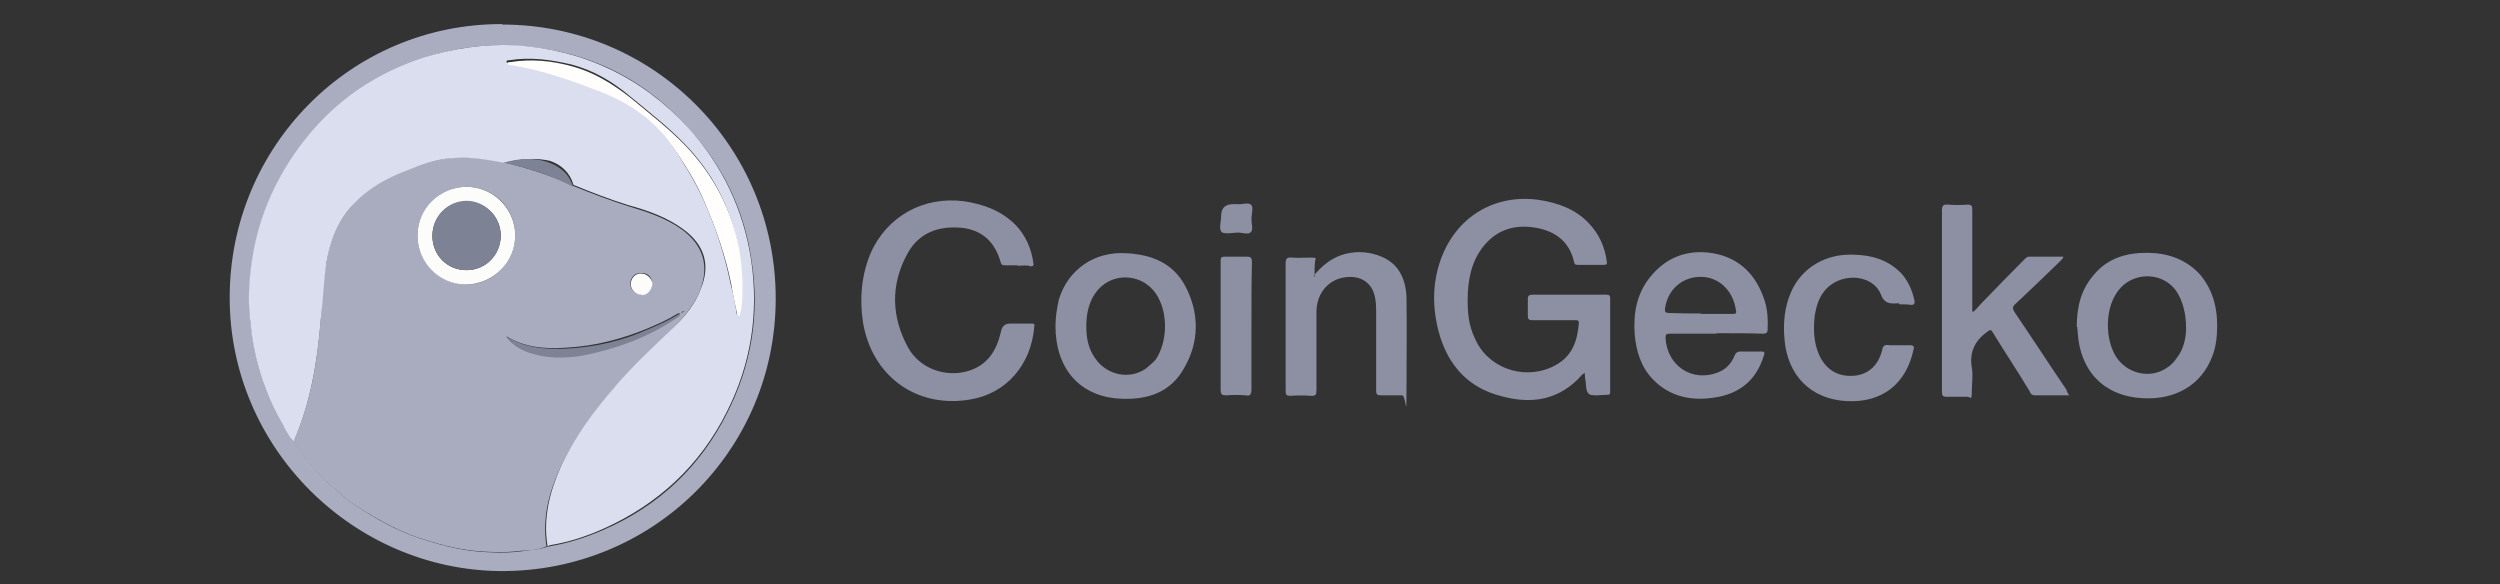 <?xml version="1.0" encoding="UTF-8"?>
<svg id="katman_1" data-name="katman 1" xmlns="http://www.w3.org/2000/svg" version="1.1" viewBox="0 0 519.2 121.3">
  <rect x="0" y="0" width="519.2" height="121.3" fill="#333333" stroke="none"/>
  <defs>
    <style>
      .cls-1 {
        fill: #8d90a3;
      }

      .cls-1, .cls-2, .cls-3, .cls-4, .cls-5, .cls-6, .cls-7 {
        fill-rule: evenodd;
        stroke-width: 0px;
      }

      .cls-2 {
        fill: #7e8295;
      }

      .cls-3 {
        fill: #fcfdfb;
      }

      .cls-4 {
        fill: #dadeef;
      }

      .cls-5 {
        fill: #aaadc0;
      }

      .cls-6 {
        fill: #fffefc;
      }

      .cls-7 {
        fill: #a9acbf;
      }
    </style>
  </defs>
  <path class="cls-5" d="M104.3,5.1c31.4,0,56.8,25.3,56.8,56.9s-25.6,56.8-57.2,56.6c-30.5-.3-56.2-25.5-56.2-56.8,0-31.4,25.2-56.9,56.6-56.8ZM61.2,91.6c0,.6.3.9.6,1.3,2.2,3.1,4.7,6.1,7.7,8.6,1.3,1.2,2.7,2.4,4.2,3.4,4.2,2.7,8.4,5.2,13.2,6.8,3.9,1.3,7.9,2.4,11.9,2.8,3.1.3,6.4.4,9.5,0,1.8-.3,3.7-.3,5.5-1,.3.1.4-.1.6-.1,3.7-.6,7.3-1.8,10.8-3.3,11.6-5,20.3-13.2,25.9-24.5,5-9.9,6.7-20.5,5-31.4-1.5-10.5-5.9-19.7-13-27.4-9.5-10.8-21.6-16.5-36-17.3-6.4-.4-12.7.4-18.8,2.5-9.9,3.3-18.1,8.9-24.8,17-7.6,9.3-11.3,20-11.7,31.9-.1,3,.1,5.8.6,8.7.9,6.7,3.1,13,6.5,18.8.9.9,1.5,2.1,2.4,3.1Z"/>
  <path class="cls-7" d="M113.6,113.4c-1.8.9-3.7.9-5.5,1-3.1.4-6.4.3-9.5,0-4-.4-8-1.5-11.9-2.8-4.7-1.6-9-4.2-13.2-6.8-1.5-1-2.8-2.2-4.2-3.4-3-2.5-5.5-5.5-7.7-8.6-.3-.4-.6-.9-.6-1.3,3.6-8,4.9-16.5,5.6-25.1.3-4,.4-8,1.2-12,.7-4.6,2.5-8.7,5.8-12.3,3-3.1,6.7-5.2,10.7-6.7,3.3-1.3,6.7-2.5,10.4-2.7,3.4-.1,6.7.3,9.9,1,4.9,1.2,9.8,2.7,14.4,4.9,3.7,1.5,7.6,3,11.4,4.2,4,1.2,8,2.5,11.4,5,4.3,3.3,5.5,7.4,3.6,12.5-1.2,3.1-3.4,5.5-5.6,7.9-4,4.2-8.3,8-12.2,12.3-4.4,5.2-8.4,10.5-11.3,16.8-2.4,5.2-3.7,10.5-2.8,16.2h0ZM142.2,64.6c-.1,0-.3,0-.4.1-.1,0-.3.1-.3.3h0c.1.1.3,0,.3-.1l.4-.3c.1,0,.3,0,0,0,.1-.1,0,0,0,0ZM96.9,38.8c-5.6,0-10.2,4.6-10.2,10.1s4.6,10.1,10.1,10.2c5.6,0,10.1-4.6,10.2-10.2,0-5.6-4.4-10.1-10.1-10.1h0ZM105.2,69.9c.9,1.3,2.5,2.5,4.4,3.1,3.9,1.3,7.7,1.3,11.6.6,6.8-1.3,13.2-3.7,19-7.6.3-.3.9-.3,1-.9-.3-.1-.4,0-.6.1-1.9,1.2-4,2.1-6.1,3-5.3,2.2-11,3.7-16.9,4-4.3.3-8.6,0-12.5-2.4ZM133.2,61.2c1.2,0,2.2-1,2.2-2.4s-1-2.2-2.4-2.1c-1.2,0-2.1,1-2.1,2.2s.9,2.2,2.2,2.2Z"/>
  <path class="cls-4" d="M104.6,33.8c-3.3-.6-6.5-1.2-9.9-1-3.7.1-7,1.3-10.4,2.7-4,1.5-7.7,3.6-10.7,6.7-3.3,3.4-5,7.6-5.8,12.3-.6,4-.7,8-1.2,12-.7,8.6-2.1,17.2-5.6,25.1-1-.9-1.6-2.2-2.2-3.3-3.4-5.8-5.6-12.2-6.5-18.8-.4-3-.7-5.8-.6-8.7.4-11.9,4.2-22.5,11.7-31.9,6.5-8.2,14.8-13.8,24.8-17,6.1-1.9,12.5-2.8,18.8-2.5,14.2.9,26.4,6.7,36,17.2,7.1,7.9,11.4,17,13,27.4,1.6,11,0,21.5-5,31.4-5.6,11.3-14.4,19.4-25.9,24.5-3.4,1.5-7,2.7-10.8,3.3-.3,0-.4.4-.6.1-.9-5.6.4-11,2.7-16.2,2.8-6.2,6.8-11.6,11.3-16.8,3.7-4.3,8-8.3,12.2-12.3,2.4-2.4,4.4-4.7,5.6-7.9,2.1-5,.9-9.2-3.6-12.5-3.4-2.5-7.4-3.9-11.4-5-3.9-1.2-7.7-2.7-11.4-4.2-.7-2.5-2.5-4.2-4.9-5-3.1-.7-6.2-.4-9.5.4ZM153.1,65.3h.3c.6-2.1.6-4.3.6-6.5s-.3-5-.7-7.6c-1.6-8.2-5.3-15.3-11.1-21.3-3.6-3.7-7.6-6.8-11.6-10.1-3.6-3-7.4-5.2-11.9-6.4-4.3-1-8.4-1.6-12.9-.9-.3,0-.6,0-.6.3s.3.3.6.3c6.5,1.2,12.7,3.3,18.8,5.6,5.9,2.4,11,5.8,14.7,11.1,2.5,3.7,4.9,7.6,6.8,11.7,2.5,5.6,4.4,11.4,5.6,17.3.6,2.4,1,4.3,1.3,6.4Z"/>
  <path class="cls-3" d="M96.9,38.8c5.6,0,10.1,4.6,10.1,10.1h0c0,5.6-4.6,10.1-10.2,10.2-5.6,0-10.1-4.6-10.1-10.2,0-5.6,4.6-10.1,10.2-10.1h0ZM104,49c0-4-3.1-7.1-7.1-7.1s-7.1,3.1-7.1,7.1,3.1,7.1,7,7.1h.1c3.9,0,7-3.1,7.1-7.1h0Z"/>
  <path class="cls-2" d="M105.2,69.9c3.9,2.4,8.2,2.7,12.5,2.5,5.9-.3,11.6-1.6,16.9-4,2.1-.9,4.2-1.8,6.1-3,.1-.1.3-.3.6-.1-.1.4-.6.6-1,.9-5.8,3.9-12.2,6.2-19,7.6-3.9.7-7.9.7-11.6-.6-1.9-.7-3.7-1.9-4.4-3.3h0ZM104.6,33.8c3.1-.9,6.4-1.2,9.5,0,2.4.9,4.2,2.5,4.9,5-4.4-2.4-9.3-3.9-14.4-5Z"/>
  <path class="cls-3" d="M133.2,61.2c-1.2,0-2.2-1-2.2-2.2s.9-2.2,2.1-2.2,2.2.9,2.4,2.1c-.1,1.3-1,2.4-2.2,2.4Z"/>
  <path class="cls-7" d="M141.8,64.9c0,.1-.1.3-.3.3h0c0-.3.1-.4.3-.3h0ZM142.2,64.6l-.4.3h-.1c.3-.3.4-.3.6-.3h0Z"/>
  <path class="cls-7" d="M142.2,64.6h0c.3,0,.1,0,0,0h0Z"/>
  <path class="cls-6" d="M153.1,65.3c-.4-2.1-.9-4-1.2-6.1-1.2-6.1-3.3-11.9-5.6-17.3-1.8-4.2-4.2-8-6.8-11.7-3.7-5.3-8.6-8.7-14.7-11.1-6.2-2.4-12.3-4.6-18.8-5.6-.3,0-.6,0-.6-.3s.3-.3.6-.3c4.3-.7,8.6-.3,12.9.9,4.4,1.2,8.3,3.6,11.9,6.4,4,3.3,8,6.4,11.6,10.1,5.8,6.1,9.5,13.2,11.1,21.3.4,2.5.7,5,.7,7.6s0,4.3-.6,6.5l-.4-.3Z"/>
  <path class="cls-2" d="M104,49c0,3.9-3.1,7.1-7,7.1h-.1c-3.9,0-7.1-3.1-7.1-7.1h0c0-4.2,3.3-7.3,7.1-7.3s7.1,3.3,7.1,7.3h0Z"/>
  <path class="cls-1" d="M328.9,77.6c-.1.1-.3.1-.4.3-4.6,5.2-10.4,6.1-16.6,4.4-7.7-1.9-11.9-7.4-13.5-15-1-4.9-.7-9.8,1.2-14.4,3.4-8.2,11.1-12.6,19.9-11.4,4,.6,7.7,1.9,10.5,4.9,2.1,2.2,3.3,4.9,3.7,7.9.1.6-.1.7-.6.7h-5.5c-.4,0-.6-.1-.7-.6-.9-4-3.6-6.2-7.4-7-4.4-.9-8.3,0-11.3,3.6-2.7,3.3-3.4,7.3-3.4,11.4s.6,6.1,1.9,8.7c3.1,5.9,10.8,8,16.6,4.6,3.3-1.9,4.3-5,4.6-8.6,0-.7-.4-.6-.9-.6h-8.7c-.9,0-1-.3-1-1v-3.4c0-.7.3-.9.9-.9h15.3c.6,0,.9.1.9.7v19.4c0,.6-.1.7-.7.7-1.2,0-2.7.3-3.6-.1-.9-.6-.6-2.1-.9-3.3,0-.4-.1-.9-.1-1.2ZM211.5,55.1h-2.8c-.6,0-.7-.1-.9-.7-1.2-4.2-3.9-6.7-8.2-7.1-4.7-.4-8.7,1-11.1,5.3-3.6,6.5-3.4,13.2.1,19.6,2.4,4.3,7.6,6.2,12.3,4.9,4.2-1.2,6.1-4.3,7-8.3q.3-1.6,1.9-1.6h4.4c.6,0,.7.1.6.7-.7,7.9-5.8,13.9-13.5,15.1-11.1,1.8-20.3-5-22.1-16.2-.7-4.9-.3-9.6,1.6-14.2,3.4-7.7,11-11.9,19.4-10.8,4,.6,7.7,1.9,10.7,4.9,2.1,2.2,3.3,4.9,3.7,7.9.1.6,0,.7-.6.7-.7-.3-1.8-.1-2.7-.1ZM429.7,82.1h-7.1c-.6,0-.9-.3-1-.7-2.5-4.2-5.2-8.2-7.7-12.3-.4-.7-.6-.7-1.3-.1-2.5,1.8-3.6,4.2-3.1,7.3.3,1.6,0,3.4,0,5.2s-.3.9-.9.9h-4.4c-.7,0-.9-.3-.9-1v-37.7c0-1,.3-1.3,1.3-1.2,1.3.1,2.7.1,4,0,.9,0,1,.3,1,1v21.2h.3c.4-.4,1-1,1.5-1.6,3-3.1,5.9-6.1,9-9.2.3-.3.6-.6,1-.6h7.1c0,.4-.4.6-.6.9-3.1,3-6.1,5.9-9.3,8.9-.7.6-.7,1-.1,1.9,3.6,5.3,7.1,10.7,10.7,16,0,.4.3.7.6,1.2h0ZM356.4,69.3h-9.6c-.7,0-.9.1-.9.9.3,5.8,5.6,9.3,11,7.1,1.5-.6,2.7-1.8,3.3-3.4.3-.7.7-.9,1.3-.9h4.2c.7,0,.9.1.6.9-1.6,5.2-5.2,8-10.5,8.7-4.7.7-9.2-.3-12.6-3.9-2.4-2.5-3.4-5.8-3.7-9.2-.3-4.2.3-8.2,3-11.7,3.4-4.4,8-6.1,13.3-5.2,5.6,1,9,4.6,10.7,9.9.6,1.9.7,3.9.6,5.9,0,.7-.3.9-.9.9-3.1-.1-6.4-.1-9.6-.1ZM353.3,65.2h6.5c.7,0,.9-.1.7-.9-.6-3.9-3.4-6.7-7.1-6.8-3.9-.1-7,2.5-7.6,6.5-.1.7,0,1,.9,1,2.2.1,4.3.1,6.5.1h0ZM219.2,67.7c0-1.8.3-3.7.7-5.5,1.9-6.2,7.4-10.1,14.2-9.6,5.2.3,9.5,2.1,12,6.7,3,5.6,3,11.6-.1,17-2.8,5.2-7.7,6.8-13.3,6.5-8.4-.4-13.5-6.2-13.5-15.1ZM225.6,67.7c0,2.5.4,4.7,1.9,6.8,2.4,3.4,7,4.4,10.4,2.1.7-.6,1.5-1.2,2.1-1.9,2.5-3.7,2.7-9.9,0-13.8-3.1-4.4-9.6-4.4-12.6.1-1.3,1.9-1.8,4.3-1.8,6.7ZM431.3,67.9c0-4.2.9-7.9,3.7-11,2.8-3.3,6.7-4.4,10.8-4.4s8,1.2,11,4.4c3.1,3.6,3.9,7.9,3.6,12.5-.1,1.6-.4,3.3-1,4.7-2.2,5.8-7.6,9-14.4,8.6-8-.4-13-5.6-13.5-13.6,0-.3-.1-.9-.1-1.2h0ZM454,68.1c0-3-.7-5.5-1.8-7.3-2.2-3.6-7-4.4-10.4-2.2-.9.6-1.6,1.3-2.2,2.2-2.5,3.7-2.4,9.9,0,13.5,2.4,3.4,7,4.4,10.4,2.1.9-.6,1.5-1.2,2.1-2.1,1.5-1.9,1.9-4.3,1.9-6.2ZM272.8,57.3c1.8-2.2,3.9-3.9,6.7-4.6,2.5-.6,5-.4,7.4.6,3.6,1.5,5,4.6,5.2,8.3.1,6.5,0,13,0,19.6s-.1.9-.9.9h-4.4c-.7,0-1-.1-1-1v-16.6c0-1.2-.1-2.4-.4-3.4-.9-3-3.7-4.2-7.1-3.3-3,.9-4.9,3.6-4.9,7v16.2c0,.9-.1,1.3-1.2,1.2-1.3-.1-2.8-.1-4.2,0-.7,0-1-.1-1-1v-26.5c0-1,.3-1.3,1.3-1.2,1.3.1,2.5,0,3.9,0s1,.1.9.9c-.1,1-.1,2.1-.1,3.1h0ZM394.4,63h-.4c-1.6.1-2.7,0-3.4-1.9-1.8-4.4-8.9-4.6-11.9-.4-1,1.3-1.5,3-1.8,4.7-.3,2.8-.3,5.6.9,8.3,1.5,3.3,4.2,4.7,7.6,4.3,2.8-.4,4.7-2.2,5.5-5.3.1-.9.6-1.2,1.5-1h4.3c.7,0,.9.3.7.9-1.5,7.1-6.5,11.1-13.9,10.7-7.4-.4-12.3-5.3-12.9-12.9-.3-3.3,0-6.5,1.3-9.6,2.2-5.2,7.3-8.2,13.2-7.9,3.6.1,6.8,1,9.5,3.6,1.6,1.6,2.5,3.7,3,5.9.1.7-.1,1-.9.9-.6-.1-1.3-.1-2.2-.1ZM259.9,67.9v12.9c0,1.2-.3,1.5-1.3,1.3-1.3-.1-2.5-.1-3.9,0-.9,0-1.2-.1-1.2-1.2v-26.7c0-.7.1-.9.9-.9h4.4c.9,0,1.2.1,1.2,1.2-.1,4.4-.1,8.9-.1,13.3ZM257,42.4c.9.1,2.2-.4,2.8.1s.1,1.9.1,3,.4,2.1-.1,2.7c-.6.6-1.8.1-2.7.1s-2.7.4-3.4-.1c-.6-.7-.1-2.2-.1-3.3q0-2.5,2.5-2.5s.9,0,.9,0Z"/>
</svg>